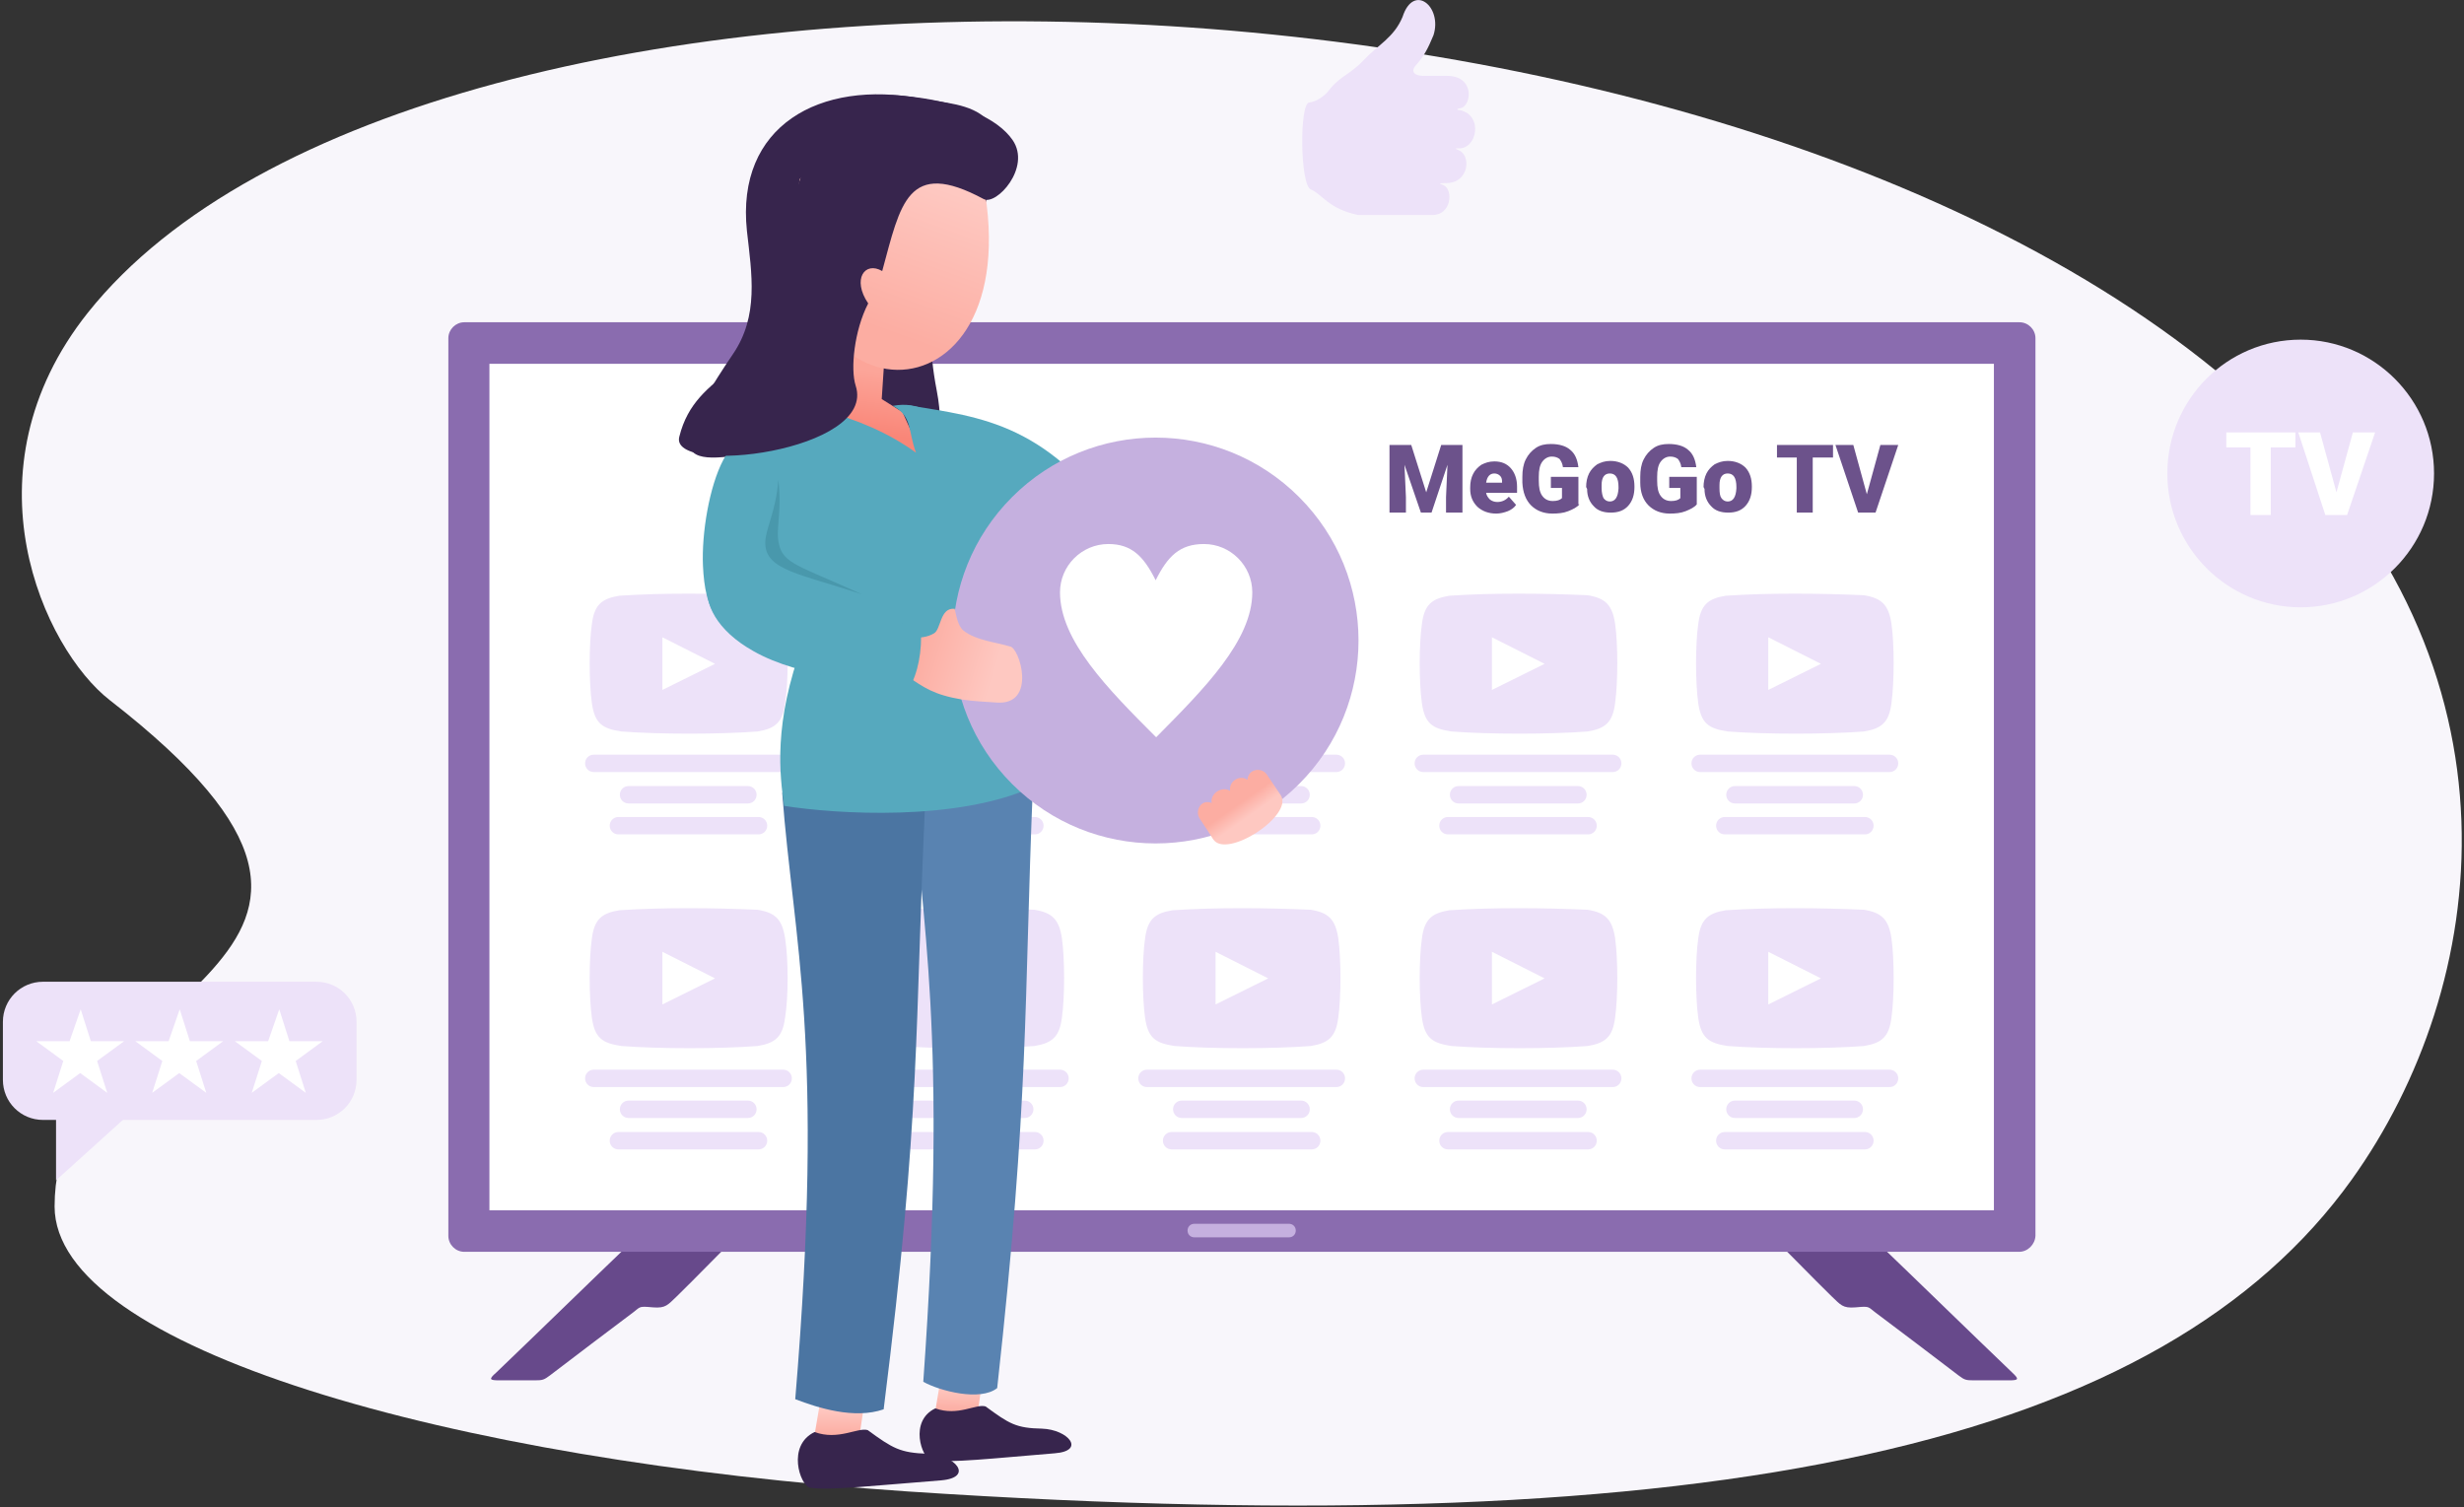 <svg width="510" height="312" viewBox="0 0 510 312" fill="none" xmlns="http://www.w3.org/2000/svg"><rect x="0" y="0" width="510" height="312" fill="#333333" stroke="none"/><path fill-rule="evenodd" clip-rule="evenodd" d="M469.2 86C361.9-15.8 87.1-21.7 18.2 64.7c-26.2 32.9-9.1 69.6 4.5 80.2 72 55.9-11.4 57.8-11.4 104.8 0 29.2 81.5 52.6 176.6 59 169.8 11.3 259.9-10.2 298.9-64.6 28.4-39.7 37.9-105.5-17.6-158.1z" fill="#F8F6FB"/><path fill-rule="evenodd" clip-rule="evenodd" d="M103.4 285.7h7.3c1.6 0 1.9-.1 3.1-1 5.9-4.5 11.3-8.6 17.3-13.1 1.3-1 1.2-1.2 2.9-1.1.4 0 .8.1 1.2.1 2.6.2 3-.5 4.9-2.3 4.4-4.3 7.8-7.9 12.2-12.2l-21.2.6c-9.5 9.1-18.9 18.3-28.4 27.4-1.6 1.4-1.4 1.6.7 1.6zm312.4 0h-7.3c-1.6 0-1.9-.1-3.1-1-5.9-4.5-11.3-8.6-17.3-13.1-1.3-1-1.2-1.2-2.9-1.1-.4 0-.8.1-1.2.1-2.6.2-3-.5-4.9-2.3-4.4-4.3-7.8-7.9-12.2-12.2l21.2.6c9.5 9.1 18.9 18.3 28.4 27.4 1.5 1.4 1.3 1.6-.7 1.6z" fill="#67498B"/><path fill-rule="evenodd" clip-rule="evenodd" d="M417.9 259.1H96.1c-1.8 0-3.3-1.5-3.3-3.3V70c0-1.8 1.5-3.3 3.3-3.3H418c1.8 0 3.3 1.5 3.3 3.3v185.8c-.1 1.8-1.6 3.3-3.4 3.3z" fill="#8A6CAF"/><path d="M412.7 75.3H101.3v175.2h311.4V75.3z" fill="#fff"/><path fill-rule="evenodd" clip-rule="evenodd" d="M247.2 256.1c-.8 0-1.4-.6-1.4-1.4 0-.8.6-1.4 1.4-1.4h19.6c.8 0 1.4.6 1.4 1.4 0 .8-.6 1.4-1.4 1.4h-19.6z" fill="#C5B0DF"/><path fill-rule="evenodd" clip-rule="evenodd" d="M162.5 129.1c-.6-3.9-2-5.3-5.7-5.9-9-.4-19.6-.5-28.6.1-3.7.6-5.2 1.9-5.7 5.9-.6 4.2-.6 12 0 16.3.6 4.3 2.2 5.3 6.1 5.9 7.7.6 20.5.6 28.2 0 3.7-.6 5.2-1.9 5.7-5.9.7-4.4.7-12.1 0-16.4zm-25.4 13.7v-10.9l10.9 5.5-10.9 5.4zm-14.2 17c-1 0-1.8-.8-1.8-1.8s.8-1.8 1.8-1.8h39.2c1 0 1.8.8 1.8 1.8s-.8 1.8-1.8 1.8h-39.2zm5.1 12.9c-1 0-1.8-.8-1.8-1.8s.8-1.8 1.8-1.8h29c1 0 1.8.8 1.8 1.8s-.8 1.8-1.8 1.8h-29zm2.1-6.4c-1 0-1.8-.8-1.8-1.8s.8-1.8 1.8-1.8h24.7c1 0 1.8.8 1.8 1.8s-.8 1.8-1.8 1.8h-24.7zm89.7-37.2c-.6-3.9-2-5.3-5.7-5.9-9-.4-19.6-.5-28.6.1-3.7.6-5.2 1.9-5.7 5.9-.6 4.2-.6 12 0 16.3.6 4.3 2.2 5.3 6.1 5.9 7.6.6 20.5.6 28.2 0 3.7-.6 5.2-1.9 5.7-5.9.6-4.4.6-12.1 0-16.4zm-25.5 13.7v-10.9l10.9 5.5-10.9 5.4zm-14.1 17c-1 0-1.8-.8-1.8-1.8s.8-1.8 1.8-1.8h39.2c1 0 1.8.8 1.8 1.8s-.8 1.8-1.8 1.8h-39.2zm5 12.9c-1 0-1.8-.8-1.8-1.8s.8-1.8 1.8-1.8h29c1 0 1.8.8 1.8 1.8s-.8 1.8-1.8 1.8h-29zm2.2-6.4c-1 0-1.8-.8-1.8-1.8s.8-1.8 1.8-1.8h24.7c1 0 1.8.8 1.8 1.8s-.8 1.8-1.8 1.8h-24.7zm89.6-37.2c-.6-3.9-2-5.3-5.7-5.9-9-.4-19.6-.5-28.6.1-3.7.6-5.2 1.9-5.7 5.9-.6 4.2-.6 12 0 16.3.6 4.3 2.2 5.3 6.1 5.9 7.7.6 20.5.6 28.2 0 3.7-.6 5.2-1.9 5.7-5.9.6-4.4.6-12.1 0-16.4zm-25.4 13.7v-10.9l10.9 5.5-10.9 5.4zm-14.2 17c-1 0-1.8-.8-1.8-1.8s.8-1.8 1.8-1.8h39.2c1 0 1.8.8 1.8 1.8s-.8 1.8-1.8 1.8h-39.2zm5.1 12.9c-1 0-1.8-.8-1.8-1.8s.8-1.8 1.8-1.8h29c1 0 1.8.8 1.8 1.8s-.8 1.8-1.8 1.8h-29zm2.1-6.4c-1 0-1.8-.8-1.8-1.8s.8-1.8 1.8-1.8h24.7c1 0 1.8.8 1.8 1.8s-.8 1.8-1.8 1.8h-24.7zm89.7-37.2c-.6-3.9-2-5.3-5.7-5.9-9-.4-19.6-.5-28.6.1-3.7.6-5.2 1.9-5.7 5.9-.6 4.2-.6 12 0 16.3.6 4.3 2.2 5.3 6.1 5.9 7.7.6 20.5.6 28.2 0 3.7-.6 5.2-1.9 5.7-5.9.6-4.4.6-12.1 0-16.4zm-25.5 13.7v-10.9l10.9 5.5-10.9 5.4zm-14.2 17c-1 0-1.8-.8-1.8-1.8s.8-1.8 1.8-1.8h39.2c1 0 1.8.8 1.8 1.8s-.8 1.8-1.8 1.8h-39.2zm5.1 12.9c-1 0-1.8-.8-1.8-1.8s.8-1.8 1.8-1.8h29c1 0 1.8.8 1.8 1.8s-.8 1.8-1.8 1.8h-29zm2.2-6.4c-1 0-1.8-.8-1.8-1.8s.8-1.8 1.8-1.8h24.7c1 0 1.8.8 1.8 1.8s-.8 1.8-1.8 1.8h-24.7zm89.6-37.2c-.6-3.9-2-5.3-5.7-5.9-9-.4-19.6-.5-28.6.1-3.7.6-5.2 1.9-5.7 5.9-.6 4.2-.6 12 0 16.3.6 4.3 2.2 5.3 6.1 5.9 7.7.6 20.5.6 28.2 0 3.7-.6 5.2-1.9 5.7-5.9.6-4.4.6-12.1 0-16.4zM366 142.8v-10.9l10.9 5.5-10.9 5.4zm-14.1 17c-1 0-1.8-.8-1.8-1.8s.8-1.8 1.8-1.8h39.2c1 0 1.8.8 1.8 1.8s-.8 1.8-1.8 1.8h-39.2zm5.1 12.9c-1 0-1.8-.8-1.8-1.8s.8-1.8 1.8-1.8h29c1 0 1.8.8 1.8 1.8s-.8 1.8-1.8 1.8h-29zm2.1-6.4c-1 0-1.8-.8-1.8-1.8s.8-1.8 1.8-1.8h24.7c1 0 1.8.8 1.8 1.8s-.8 1.8-1.8 1.8h-24.7zm-196.6 27.9c-.6-3.9-2-5.3-5.7-5.9-9-.4-19.6-.5-28.6.1-3.7.6-5.2 1.9-5.7 5.9-.6 4.2-.6 12 0 16.3.6 4.3 2.2 5.3 6.1 5.9 7.7.6 20.5.6 28.2 0 3.7-.6 5.2-1.9 5.7-5.9.7-4.3.7-12 0-16.4zm-25.4 13.7V197l10.9 5.5-10.9 5.4zM122.9 225c-1 0-1.8-.8-1.8-1.8s.8-1.8 1.8-1.8h39.2c1 0 1.8.8 1.8 1.8s-.8 1.8-1.8 1.8h-39.2zm5.1 12.9c-1 0-1.8-.8-1.8-1.8s.8-1.8 1.8-1.8h29c1 0 1.8.8 1.8 1.8s-.8 1.8-1.8 1.8h-29zm2.1-6.5c-1 0-1.8-.8-1.8-1.8s.8-1.8 1.8-1.8h24.7c1 0 1.8.8 1.8 1.8s-.8 1.8-1.8 1.8h-24.7zm89.7-37.2c-.6-3.9-2-5.3-5.7-5.9-9-.4-19.6-.5-28.6.1-3.7.6-5.2 1.9-5.7 5.9-.6 4.2-.6 12 0 16.3.6 4.3 2.2 5.3 6.1 5.9 7.6.6 20.5.6 28.2 0 3.7-.6 5.2-1.9 5.7-5.9.6-4.3.6-12 0-16.4zm-25.5 13.7V197l10.9 5.5-10.9 5.4zM180.2 225c-1 0-1.8-.8-1.8-1.8s.8-1.8 1.8-1.8h39.2c1 0 1.8.8 1.8 1.8s-.8 1.8-1.8 1.8h-39.2zm5 12.9c-1 0-1.8-.8-1.8-1.8s.8-1.8 1.8-1.8h29c1 0 1.8.8 1.8 1.8s-.8 1.8-1.8 1.8h-29zm2.2-6.5c-1 0-1.8-.8-1.8-1.8s.8-1.8 1.8-1.8h24.7c1 0 1.8.8 1.8 1.8s-.8 1.8-1.8 1.8h-24.7zm89.6-37.2c-.6-3.9-2-5.3-5.7-5.9-9-.4-19.6-.5-28.6.1-3.7.6-5.2 1.9-5.7 5.9-.6 4.2-.6 12 0 16.3.6 4.3 2.2 5.3 6.1 5.9 7.7.6 20.5.6 28.2 0 3.7-.6 5.2-1.9 5.7-5.9.6-4.3.6-12 0-16.4zm-25.4 13.7V197l10.9 5.5-10.9 5.4zM237.4 225c-1 0-1.8-.8-1.8-1.8s.8-1.8 1.8-1.8h39.2c1 0 1.8.8 1.8 1.8s-.8 1.8-1.8 1.8h-39.2zm5.1 12.9c-1 0-1.8-.8-1.8-1.8s.8-1.8 1.8-1.8h29c1 0 1.8.8 1.8 1.8s-.8 1.8-1.8 1.8h-29zm2.1-6.5c-1 0-1.8-.8-1.8-1.8s.8-1.8 1.8-1.8h24.7c1 0 1.8.8 1.8 1.8s-.8 1.8-1.8 1.8h-24.7zm89.7-37.2c-.6-3.9-2-5.3-5.7-5.9-9-.4-19.6-.5-28.6.1-3.7.6-5.2 1.9-5.7 5.9-.6 4.2-.6 12 0 16.3.6 4.3 2.2 5.3 6.1 5.9 7.7.6 20.5.6 28.2 0 3.7-.6 5.2-1.9 5.7-5.9.6-4.3.6-12 0-16.4zm-25.5 13.7V197l10.9 5.5-10.9 5.4zM294.6 225c-1 0-1.8-.8-1.8-1.8s.8-1.8 1.8-1.8h39.2c1 0 1.8.8 1.8 1.8s-.8 1.8-1.8 1.8h-39.2zm5.1 12.9c-1 0-1.8-.8-1.8-1.8s.8-1.8 1.8-1.8h29c1 0 1.8.8 1.8 1.8s-.8 1.8-1.8 1.8h-29zm2.2-6.5c-1 0-1.8-.8-1.8-1.8s.8-1.8 1.8-1.8h24.7c1 0 1.8.8 1.8 1.8s-.8 1.8-1.8 1.8h-24.7zm89.6-37.2c-.6-3.9-2-5.3-5.7-5.9-9-.4-19.6-.5-28.6.1-3.7.6-5.2 1.9-5.7 5.9-.6 4.2-.6 12 0 16.3.6 4.3 2.2 5.3 6.1 5.9 7.7.6 20.5.6 28.2 0 3.7-.6 5.2-1.9 5.7-5.9.6-4.3.6-12 0-16.4zM366 207.9V197l10.9 5.5-10.9 5.4zM351.9 225c-1 0-1.8-.8-1.8-1.8s.8-1.8 1.8-1.8h39.2c1 0 1.8.8 1.8 1.8s-.8 1.8-1.8 1.8h-39.2zm5.1 12.9c-1 0-1.8-.8-1.8-1.8s.8-1.8 1.8-1.8h29c1 0 1.8.8 1.8 1.8s-.8 1.8-1.8 1.8h-29zm2.1-6.5c-1 0-1.8-.8-1.8-1.8s.8-1.8 1.8-1.8h24.7c1 0 1.8.8 1.8 1.8s-.8 1.8-1.8 1.8h-24.7z" fill="#EDE2F9"/><path fill-rule="evenodd" clip-rule="evenodd" d="M292.1 92.1l3.1 9.8 3.1-9.8h4.4v14h-3.4v-3.2l.3-6.7-3.3 9.9h-2.2l-3.4-9.9.3 6.7v3.2h-3.4v-14h4.5zm17.6 14.2c-1.6 0-2.9-.5-3.9-1.4-1-1-1.5-2.2-1.5-3.7v-.3c0-1.1.2-2 .6-2.8.4-.8 1-1.4 1.7-1.9.8-.4 1.6-.7 2.7-.7 1.5 0 2.6.5 3.4 1.4.8.9 1.3 2.2 1.3 3.8v1.3h-6.4c.1.6.4 1 .8 1.4.4.3.9.5 1.5.5 1 0 1.8-.4 2.4-1.1l1.5 1.7c-.4.6-1 1-1.7 1.3-.8.3-1.6.5-2.4.5zm-.4-8.3c-.9 0-1.5.6-1.7 1.9h3.3v-.2c0-.5-.1-.9-.4-1.2-.3-.3-.7-.5-1.2-.5zm17.6 6.4c-.5.6-1.3 1-2.3 1.4-1 .4-2.1.5-3.3.5-1.8 0-3.3-.6-4.4-1.7-1.1-1.1-1.7-2.7-1.8-4.7v-1.2c0-1.4.2-2.6.7-3.6.5-1 1.2-1.8 2.1-2.4.9-.6 1.9-.8 3.1-.8 1.7 0 3.1.4 4 1.2 1 .8 1.5 2 1.7 3.6h-3.2c-.1-.8-.4-1.3-.7-1.7-.4-.3-.9-.5-1.6-.5-.8 0-1.5.4-2 1.1-.5.7-.7 1.7-.7 3.1v.8c0 1.4.2 2.4.7 3.1.5.7 1.2 1.1 2.2 1.1.9 0 1.5-.2 1.9-.6V101H321v-2.3h5.7v5.7h.2zm1.4-3.6c0-1 .2-2 .6-2.8.4-.8 1-1.4 1.7-1.9.8-.4 1.6-.7 2.7-.7 1.5 0 2.8.5 3.7 1.4.9 1 1.3 2.3 1.3 3.9v.1c0 1.6-.4 2.9-1.3 3.9s-2.1 1.4-3.6 1.4-2.7-.4-3.5-1.3c-.9-.9-1.4-2.1-1.4-3.6l-.2-.4zm3.2.2c0 1 .2 1.7.4 2.1.3.4.7.7 1.3.7 1.1 0 1.7-.9 1.8-2.7v-.3c0-1.9-.6-2.8-1.8-2.8-1.1 0-1.7.8-1.7 2.4v.6zm19.7 3.4c-.5.6-1.3 1-2.3 1.4-1 .4-2.1.5-3.3.5-1.8 0-3.3-.6-4.4-1.7-1.1-1.1-1.7-2.7-1.7-4.7v-1.2c0-1.4.2-2.6.7-3.6.5-1 1.2-1.8 2.1-2.4.9-.6 1.9-.8 3.1-.8 1.7 0 3.1.4 4 1.2 1 .8 1.5 2 1.7 3.6H348c-.1-.8-.4-1.3-.7-1.7-.4-.3-.9-.5-1.6-.5-.8 0-1.5.4-2 1.1-.5.7-.7 1.7-.7 3.1v.8c0 1.4.2 2.4.7 3.1.5.7 1.2 1.1 2.2 1.1.9 0 1.5-.2 1.9-.6V101h-2.3v-2.3h5.7v5.7zm1.4-3.6c0-1 .2-2 .6-2.8.4-.8 1-1.4 1.7-1.9.8-.4 1.6-.7 2.7-.7 1.5 0 2.8.5 3.7 1.4.9 1 1.3 2.3 1.3 3.9v.1c0 1.6-.4 2.9-1.3 3.9s-2.1 1.4-3.6 1.4-2.7-.4-3.5-1.3c-.9-.9-1.4-2.1-1.4-3.6l-.2-.4zm3.3.2c0 1 .1 1.7.4 2.1.3.4.7.7 1.3.7 1.1 0 1.7-.9 1.8-2.7v-.3c0-1.9-.6-2.8-1.8-2.8-1.1 0-1.7.8-1.7 2.4v.6zm23.5-6.3h-4.2v11.4h-3.3V94.7h-4.1v-2.6h11.6v2.6zm7 7.6l2.8-10.2h3.7l-4.7 14h-3.6l-4.7-14h3.7l2.8 10.2z" fill="#6C528B"/><path fill-rule="evenodd" clip-rule="evenodd" d="M294.6 15.7h4.9c5.9 0 5.1 6.4 2.7 6.7-.7.1-.8.4 0 .4 4.9 1.1 3.5 8.2-.4 7.9-.6 0-.7 0-.1.3 2.9.9 2.5 6.9-2.4 6.9-1.9 0-1.3.1-.4.5 1.9 1 1.5 6.1-2.4 6.1h-15.4c-6.2-1.3-7.4-4.3-9.8-5.3-2.2-.9-2.4-17.8-.3-18 1.3-.1 3-1.2 3.9-2.3 2.4-3.2 4.5-3.4 7.4-6.5 3-3.2 6.2-4.6 8-8.9 2.3-7.1 8.3-2.1 6.4 3.8-1.2 2.9-2 4.4-3.8 6.4-.8 1-.3 2 1.7 2z" fill="#EDE2F9"/><path fill-rule="evenodd" clip-rule="evenodd" d="M185.4 99.3c.4-9.7-10.6-8.7-20.1-7.2-20 3.2-32 8.3-13.6-18.8 5.4-7.9 3.9-16.6 2.9-25.5-2.3-21.7 15-31.4 36.1-27.4 8.9 1.7 23.5.7 10.9 27.1-5.8 12.3-11.3 14.7-7.7 33.4 3.6 18.8-8.7 23.1-8.5 18.4z" fill="#37254D"/><path fill-rule="evenodd" clip-rule="evenodd" d="M186.8 85.3l-4.3-2.7.5-7.6-8.5-3.6-.5 9.4-8.2 4 27.7 15.3-6.7-14.8z" fill="url(#a)"/><path fill-rule="evenodd" clip-rule="evenodd" d="M203.5 37.7c-11.2-14.4-24.1-14.4-38-.6-6.6 52.2 47.8 52.8 38 .6z" fill="url(#b)"/><path fill-rule="evenodd" clip-rule="evenodd" d="M168.3 298.7l1.5-8.8 9.1.5-1.2 8.1c-.2.1-8.5.2-9.4.2z" fill="url(#c)"/><path fill-rule="evenodd" clip-rule="evenodd" d="M193.3 293.7l1.4-8.3 8.6.5-1.1 7.6c-.2.1-8 .1-8.9.2z" fill="url(#d)"/><path fill-rule="evenodd" clip-rule="evenodd" d="M188.1 83.9c15.2 2.5 29.2 3.6 45 27.3 5.8 8.7 9.9 22.9 10 24.3 0 2.5-11.1 1.8-21.3 2.3-22.2 1.1-26.1-23.1-26.7-23.1-1.1-6-5.9-24.8-7-30.8z" fill="#56A9BE"/><path fill-rule="evenodd" clip-rule="evenodd" d="M168.6 296.4c4.9 1.8 8.9-1 11-.4 5.2 3.8 6.7 4.7 12.4 4.9 5.7.2 9.7 4.9 2.8 5.5-13 1-23.5 2.2-27.2 1.5-2-.5-4.8-8.7 1-11.5z" fill="#37254D"/><path fill-rule="evenodd" clip-rule="evenodd" d="M193.6 291.5c4.7 1.7 8.4-1 10.4-.4 4.9 3.6 6.3 4.5 11.7 4.6 5.4.2 9.1 4.6 2.6 5.1-12.3 1-22.1 2.1-25.6 1.4-1.9-.4-4.6-8.1.9-10.7z" fill="#37254D"/><path fill-rule="evenodd" clip-rule="evenodd" d="M191.1 286c3.4 1.9 11.8 4.1 15.3 1.3 6.7-60.8 5.5-78.7 7.4-125-5.2.3-14.2-1-25.1-1.8 1.9 30.2 7.6 53.1 2.4 125.5z" fill="#5983B1"/><path fill-rule="evenodd" clip-rule="evenodd" d="M164.6 289.6c4.7 1.8 12.2 4.2 18.3 2.1 7.8-62.1 6.4-78.4 8.6-125.8-6.1.3-16.7-1-29.6-1.8 2.3 30.8 8.9 51.4 2.7 125.5z" fill="#4B75A2"/><path fill-rule="evenodd" clip-rule="evenodd" d="M166.2 133.1c2.7-7.2.1-4.2-1.8-12.6-2.1 2.5-2.8 2.2-4.6 7.3-11.3 5.8-13.9-1.8-14.3-10.7-.3-6.7 1.3-16.4 4.2-21.9 3.3-6.4 15.6-10.9 20.1-10.4 7.5 2 14 4.7 19.8 8.9-1.7-4.5-.7-7.5-4.8-9.7 10.8-2 13.2 10.6 21.9 16.9 6.4 5.7 5.4 11.8 3.9 19.8-1.5 8.3-.5 25.3 3.4 42.1-15.9 7.3-40.9 5.7-51.7 4-.9-6.3-2.3-17.1 3.9-33.7z" fill="#56A9BE"/><path fill-rule="evenodd" clip-rule="evenodd" d="M203.6 41.2c-15.8-8.5-17.2 1-21 14.9-3.6-2.1-6.3 1.7-2.9 6.7-2.9 5.6-3.7 13.6-2.6 17 4.5 13.7-38.6 18.8-36.5 10.6 3.5-14.1 17.2-12.4 23.9-32.5 1.3-16.3-1.8-10.4.3-18.3 4.5-15.1 11.9-20.7 21.8-19.8 12.2 1.1 19.9 4.7 23 9.2 3.9 5.7-3.4 13.6-6 12.2z" fill="#37254D"/><path d="M268.885 162.271c16.402-16.402 16.402-42.995 0-59.396-16.401-16.402-42.994-16.402-59.396 0-16.402 16.401-16.402 42.994 0 59.396s42.995 16.402 59.396 0z" fill="#C5B0DF"/><path fill-rule="evenodd" clip-rule="evenodd" d="M239.2 120.1c2.5-5 5-7.5 10-7.5 5.5 0 10 4.5 10 10 0 10-10 20-19.9 30-10-10-19.9-20-19.9-30 0-5.5 4.5-10 10-10 4.8 0 7.3 2.5 9.8 7.5z" fill="#fff"/><path fill-rule="evenodd" clip-rule="evenodd" d="M182.9 139c1.9.3 3.1.3 4.9 1 3.5 2.3 5.4 3.8 11.4 4.8 1.9.3 5.1.5 6.9.6 8.7.8 4.9-11.6 2.9-11.6-2.4-.8-7-1.2-9.6-3.3-1.2-1-1.5-3.3-1.8-4.5-3.1-.3-2.8 4.3-4.3 5.1-2.7 1.6-6.4.6-8.5.4-2.6-.2-4.2 7.2-1.9 7.5z" fill="url(#e)"/><path fill-rule="evenodd" clip-rule="evenodd" d="M157.9 116.3c14.3 5.6 13.5 10 32.7 13.6.3 4.9-.6 9.5-2.5 12.7-7.9-1.7-22.2-2.2-32.1-7.8-15.6-8.7-10.2-22.8 1.9-18.5z" fill="#56A9BE"/><path fill-rule="evenodd" clip-rule="evenodd" d="M178.4 123c-12.8-4.2-19.8-5-20-10.4-.1-3 2.2-6.5 2.7-13.3.8 6.9-.6 10.2.1 13.2.9 4.2 4 4.5 17.2 10.5z" fill="#4998AC"/><path fill-rule="evenodd" clip-rule="evenodd" d="M265.1 164.6c-1-1.5-2-3-2.9-4.3-1-1.5-3.8-1.3-4 1.1-1.5-1.1-3.9.2-3.6 2.3-1.7-1.1-4.2.6-3.8 2.5-2.3-.9-3.5 1.7-2.5 3.2.9 1.4 1.8 2.7 2.8 4.3 2.7 4.2 16.7-4.9 14-9.1z" fill="url(#f)"/><path fill-rule="evenodd" clip-rule="evenodd" d="M476.2 125.7c-15.2 0-27.6-12.4-27.6-27.7 0-15.3 12.3-27.7 27.6-27.7 15.2 0 27.6 12.4 27.6 27.7 0 15.3-12.4 27.7-27.6 27.7z" fill="#EDE2F9"/><path fill-rule="evenodd" clip-rule="evenodd" d="M475.1 92.6H470v14h-4.2v-14h-5v-3.1h14.3v3.1zm8.5 9.3l3.4-12.4h4.6l-5.8 17.1h-4.5l-5.6-17.1h4.5l3.4 12.4z" fill="#fff"/><path fill-rule="evenodd" clip-rule="evenodd" d="M8.9 203.2h56.6c4.6 0 8.3 3.7 8.3 8.3v12c0 4.6-3.7 8.3-8.3 8.3H8.9c-4.6 0-8.3-3.7-8.3-8.3v-12c0-4.6 3.7-8.3 8.3-8.3z" fill="#EDE2F9"/><path fill-rule="evenodd" clip-rule="evenodd" d="M11.6 244.3v-13l14.5-.1-14.5 13.1z" fill="#EDE2F9"/><path fill-rule="evenodd" clip-rule="evenodd" d="M16.7 208.9l2.1 6.6h6.9l-5.6 4.1 2.1 6.6-5.6-4.1-5.6 4.1 2.1-6.6-5.6-4.1h6.9l2.3-6.6zm41.1 0l2.1 6.6h6.9l-5.6 4.1 2.1 6.6-5.6-4.1-5.6 4.1 2.1-6.6-5.6-4.1h6.9l2.3-6.6zm-20.6 0l2.1 6.6h6.9l-5.6 4.1 2.1 6.6-5.6-4.1-5.6 4.1 2.1-6.6-5.6-4.1h6.9l2.3-6.6z" fill="#fff"/><defs><linearGradient id="a" x1="179.984" y1="89.713" x2="181.636" y2="76.883" gradientUnits="userSpaceOnUse"><stop stop-color="#F98678"/><stop offset="1" stop-color="#FCA599"/></linearGradient><linearGradient id="b" x1="178.029" y1="66.749" x2="188.825" y2="36.751" gradientUnits="userSpaceOnUse"><stop stop-color="#FCADA2"/><stop offset="1" stop-color="#FEC8C1"/></linearGradient><linearGradient id="c" x1="173.602" y1="297.185" x2="173.686" y2="291.697" gradientUnits="userSpaceOnUse"><stop stop-color="#FCADA2"/><stop offset="1" stop-color="#FEC8C1"/></linearGradient><linearGradient id="d" x1="198.312" y1="292.225" x2="198.39" y2="287.051" gradientUnits="userSpaceOnUse"><stop stop-color="#FCADA2"/><stop offset="1" stop-color="#FEC8C1"/></linearGradient><linearGradient id="e" x1="190.356" y1="133.165" x2="206.233" y2="137.895" gradientUnits="userSpaceOnUse"><stop stop-color="#FCADA2"/><stop offset="1" stop-color="#FEC8C1"/></linearGradient><linearGradient id="f" x1="256.289" y1="166.461" x2="258.202" y2="169.159" gradientUnits="userSpaceOnUse"><stop stop-color="#FCADA2"/><stop offset="1" stop-color="#FEC8C1"/></linearGradient></defs></svg>
